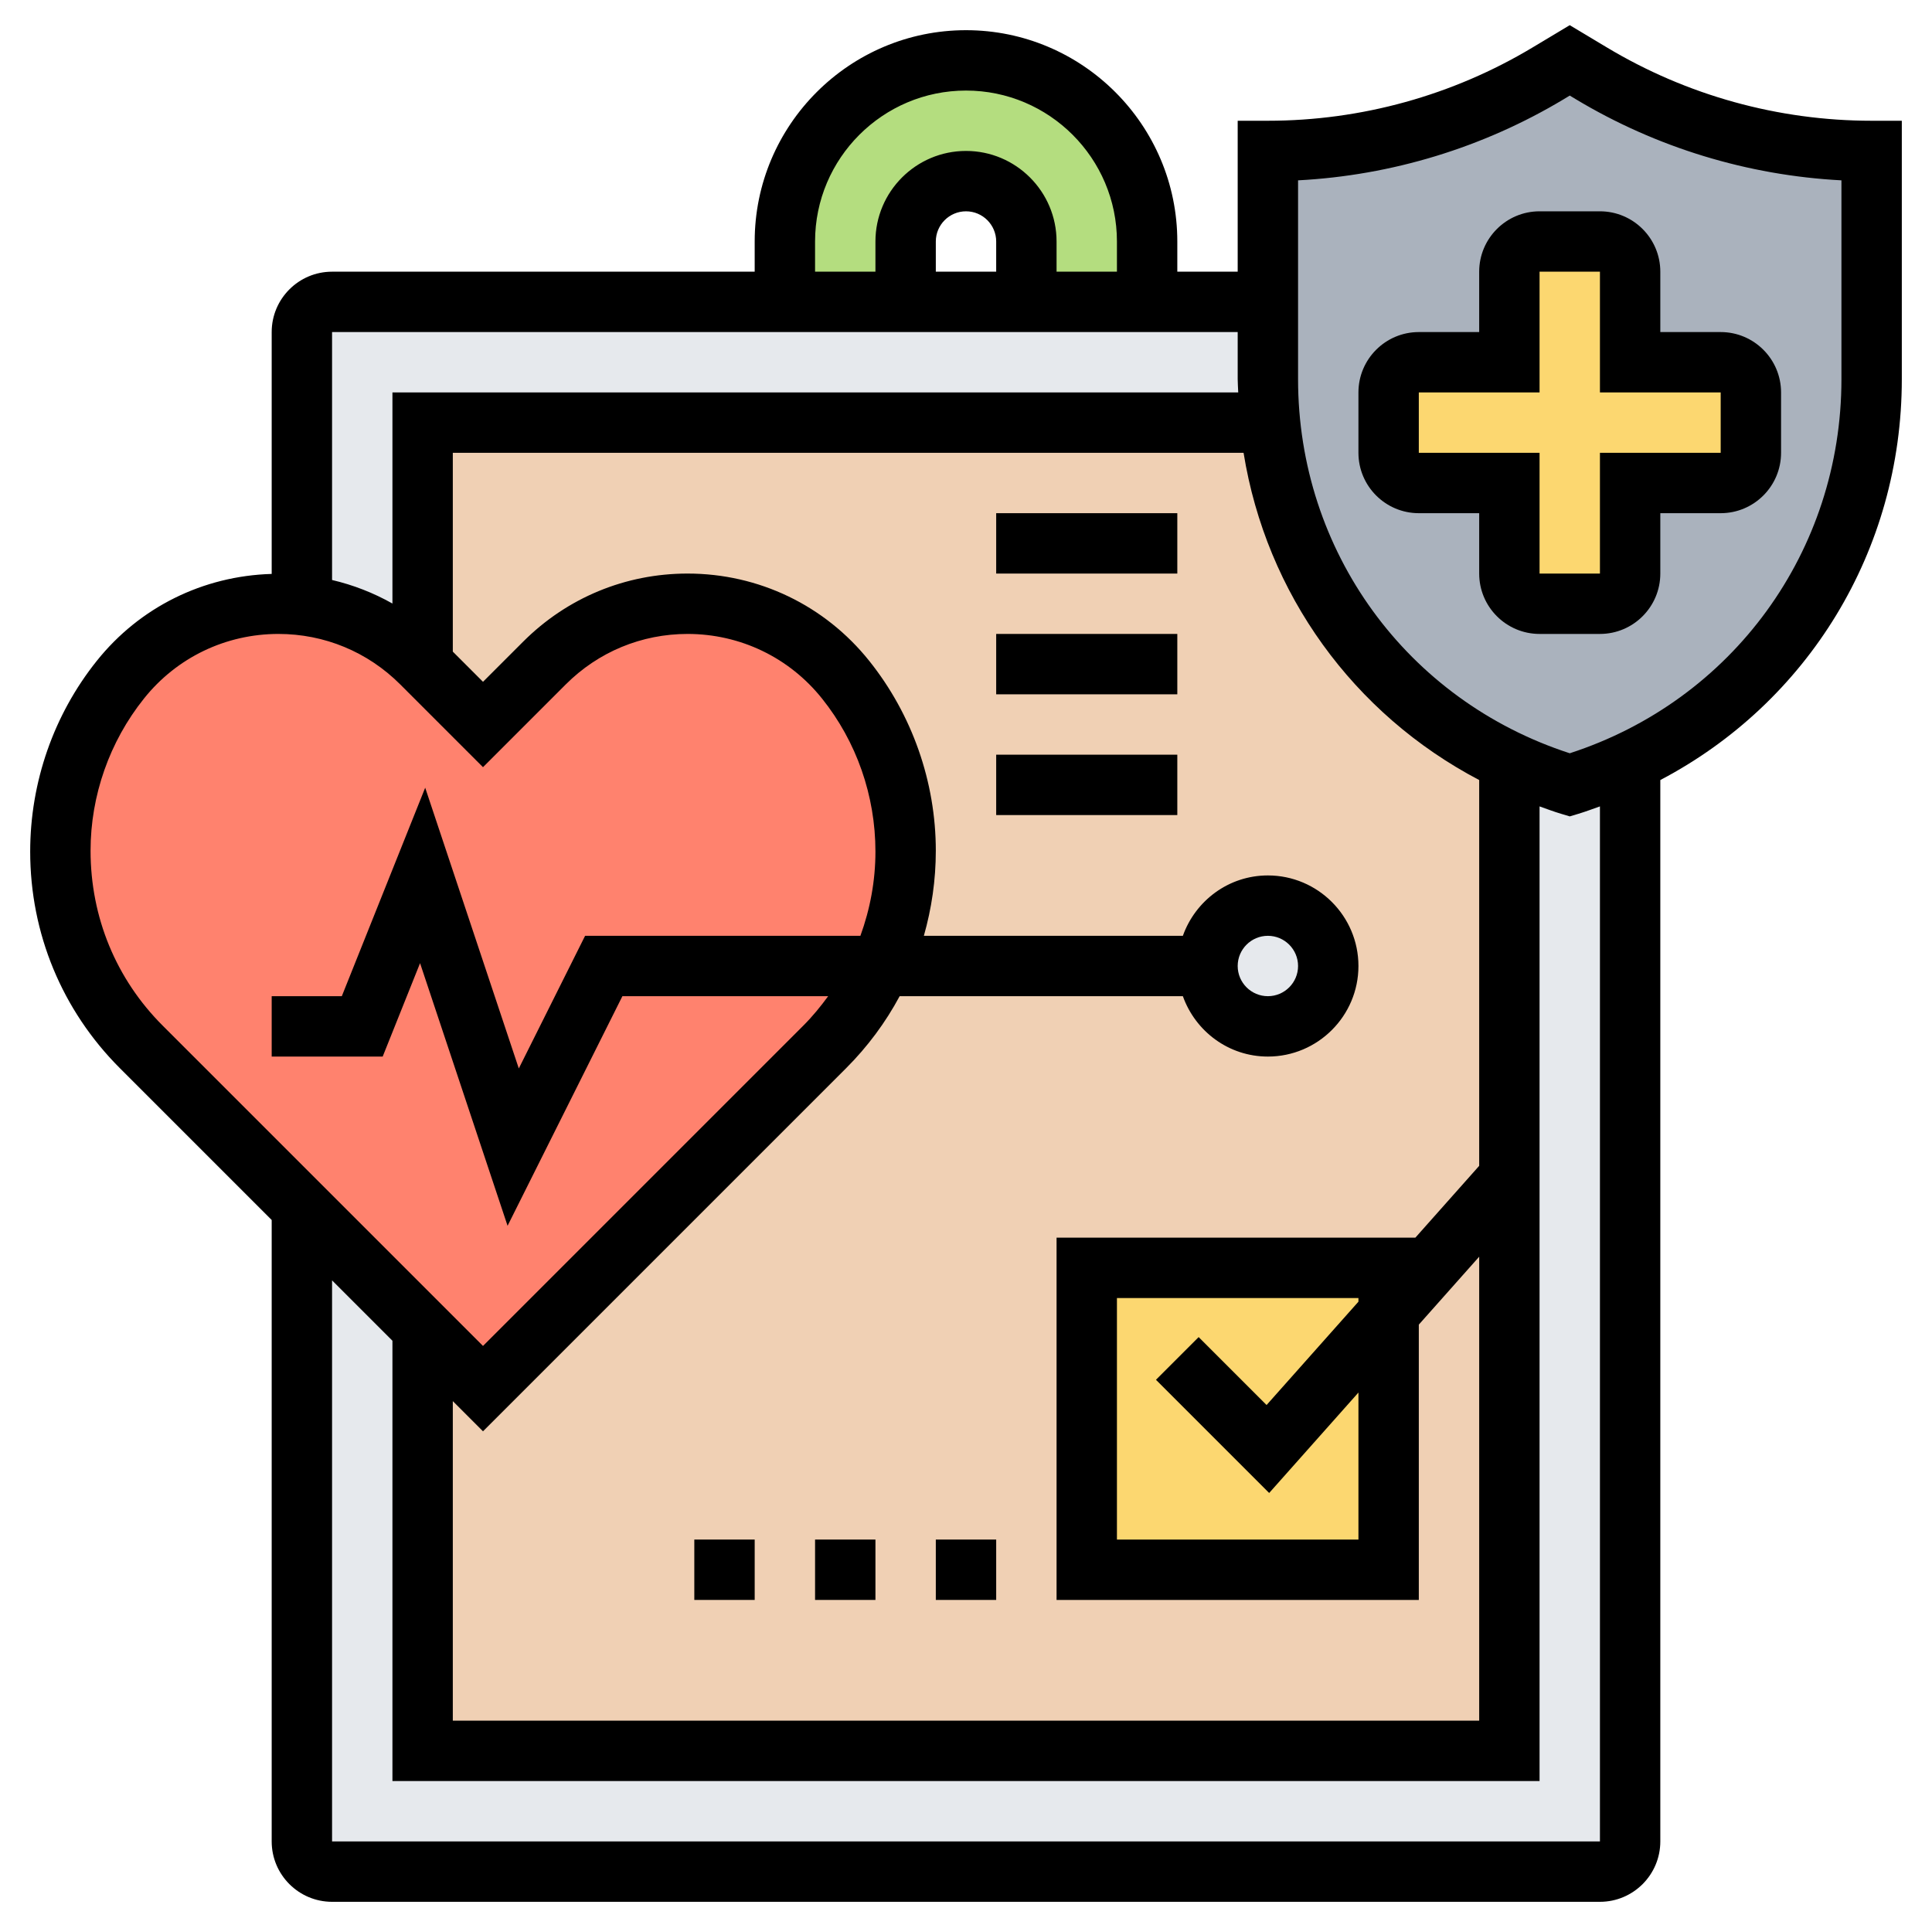 <svg id="_x33_0" enable-background="new 0 0 64 64" height="512" viewBox="0 0 64 64" width="512" xmlns="http://www.w3.org/2000/svg"><g><g><g><path d="m38 8v2h-4v-2c0-1.1-.9-2-2-2s-2 .9-2 2v2h-4v-2c0-3.31 2.69-6 6-6s6 2.69 6 6z" fill="#b4dd7f"/></g><g><path d="m53 62h-42c-.552 0-1-.448-1-1v-50c0-.552.448-1 1-1h43v51c0 .552-.448 1-1 1z" fill="#e6e9ed"/></g><g><path d="m14 14h36v44h-36z" fill="#f0d0b4"/></g><g><path d="m46 43.5v8.5h-10v-10h10z" fill="#fcd770"/></g><g><circle cx="42" cy="32" fill="#e6e9ed" r="2"/></g><g><path d="m29.17 32c-.44.99-1.07 1.9-1.85 2.68l-11.32 11.32-2-2-4-4-5.32-5.32c-1.72-1.72-2.68-4.04-2.68-6.47v-.03c0-2.06.7-4.06 1.99-5.66.63-.8 1.43-1.42 2.33-1.86.9-.43 1.88-.66 2.9-.66.26 0 .52.02.78.05 1.5.17 2.89.84 3.96 1.91l.04.04 2 2 2.04-2.04c1.25-1.25 2.96-1.96 4.74-1.96 1.02 0 2 .23 2.9.66.9.44 1.7 1.06 2.33 1.86 1.29 1.6 1.99 3.6 1.99 5.66v.03c0 1.32-.28 2.61-.83 3.79z" fill="#ff826e"/></g><g><path d="m62 5v7.56c0 5.48-3.17 10.38-8 12.67-.64.3-1.31.56-2 .77-.69-.21-1.36-.47-2-.77-4.41-2.09-7.43-6.35-7.92-11.24-.06-.47-.08-.95-.08-1.43v-2.56-5c1.64 0 3.26-.22 4.82-.66 1.56-.43 3.06-1.07 4.47-1.91l.71-.43.71.43c2.81 1.68 6.02 2.57 9.29 2.57z" fill="#aab2bd"/></g><g><path d="m58 13v2c0 .55-.45 1-1 1h-3v3c0 .55-.45 1-1 1h-2c-.55 0-1-.45-1-1v-3h-3c-.55 0-1-.45-1-1v-2c0-.55.45-1 1-1h3v-3c0-.55.45-1 1-1h2c.55 0 1 .45 1 1v3h3c.55 0 1 .45 1 1z" fill="#fcd770"/></g></g><g><path d="m49 9v2h-2c-1.103 0-2 .897-2 2v2c0 1.103.897 2 2 2h2v2c0 1.103.897 2 2 2h2c1.103 0 2-.897 2-2v-2h2c1.103 0 2-.897 2-2v-2c0-1.103-.897-2-2-2h-2v-2c0-1.103-.897-2-2-2h-2c-1.103 0-2 .897-2 2zm8 3.999v2.001h-4v4h-2v-4h-4v-2h4v-4h2v4z"/><path d="m62 4c-3.09 0-6.124-.84-8.772-2.43l-1.228-.736-1.228.736c-2.648 1.59-5.682 2.43-8.772 2.43h-1v5h-2v-1c0-3.86-3.141-7-7-7s-7 3.14-7 7v1h-14c-1.103 0-2 .897-2 2v8.012c-2.269.065-4.372 1.1-5.794 2.88-1.423 1.778-2.206 4.012-2.206 6.318 0 2.711 1.056 5.26 2.973 7.177l5.027 5.027v20.586c0 1.103.897 2 2 2h42c1.103 0 2-.897 2-2v-35.16c4.877-2.56 8-7.589 8-13.281v-8.559zm-13 34.62-2.115 2.38h-11.885v12h12v-9.12l2-2.25v15.37h-34v-10.586l1 1 12.027-12.027c.715-.715 1.31-1.519 1.775-2.387h9.382c.414 1.161 1.514 2 2.816 2 1.654 0 3-1.346 3-3s-1.346-3-3-3c-1.302 0-2.402.839-2.816 2h-8.58c.257-.903.396-1.848.396-2.819 0-2.277-.783-4.51-2.206-6.289-1.469-1.838-3.662-2.892-6.017-2.892-2.058 0-3.992.801-5.448 2.257l-1.329 1.329-1-1v-6.586h26.195c.751 4.667 3.639 8.653 7.805 10.84zm-6.957 10.837 2.957-3.327v4.87h-8v-8h8v.12l-3.043 3.423-2.25-2.25-1.414 1.414zm-1.043-17.457c0-.551.448-1 1-1s1 .449 1 1-.448 1-1 1-1-.449-1-1zm-14-24c0-2.757 2.243-5 5-5s5 2.243 5 5v1h-2v-1c0-1.654-1.346-3-3-3s-3 1.346-3 3v1h-2zm6 1h-2v-1c0-.551.448-1 1-1s1 .449 1 1zm8 2v1.56c0 .148.013.293.018.44h-28.018v6.993c-.626-.354-1.298-.615-2-.78v-8.213zm-38 17.181c0-1.825.628-3.614 1.769-5.04 1.086-1.361 2.71-2.141 4.454-2.141 1.523 0 2.956.593 4.034 1.671l2.743 2.743 2.743-2.743c1.078-1.078 2.511-1.671 4.034-1.671 1.743 0 3.367.78 4.454 2.141 1.141 1.425 1.769 3.215 1.769 5.069 0 .968-.177 1.907-.498 2.79h-9.12l-2.196 4.394-3.101-9.3-2.762 6.906h-2.323v2h3.677l1.238-3.094 2.899 8.7 3.804-7.606h6.816c-.249.34-.517.669-.821.973l-10.613 10.613-10.613-10.613c-1.539-1.539-2.387-3.586-2.387-5.792zm50 32.819h-42v-18.586l2 2v14.586h38v-32.287c.237.084.47.173.713.245l.287.086.287-.086c.243-.073.476-.162.713-.245zm8-48.44c0 5.699-3.604 10.642-9 12.393-5.396-1.751-9-6.694-9-12.393v-6.586c3.104-.163 6.128-1.084 8.802-2.688l.198-.12.198.119c2.673 1.605 5.698 2.526 8.802 2.689z"/><path d="m31 51h2v2h-2z"/><path d="m27 51h2v2h-2z"/><path d="m23 51h2v2h-2z"/><path d="m33 25h6v2h-6z"/><path d="m33 21h6v2h-6z"/><path d="m33 17h6v2h-6z"/></g></g></svg>